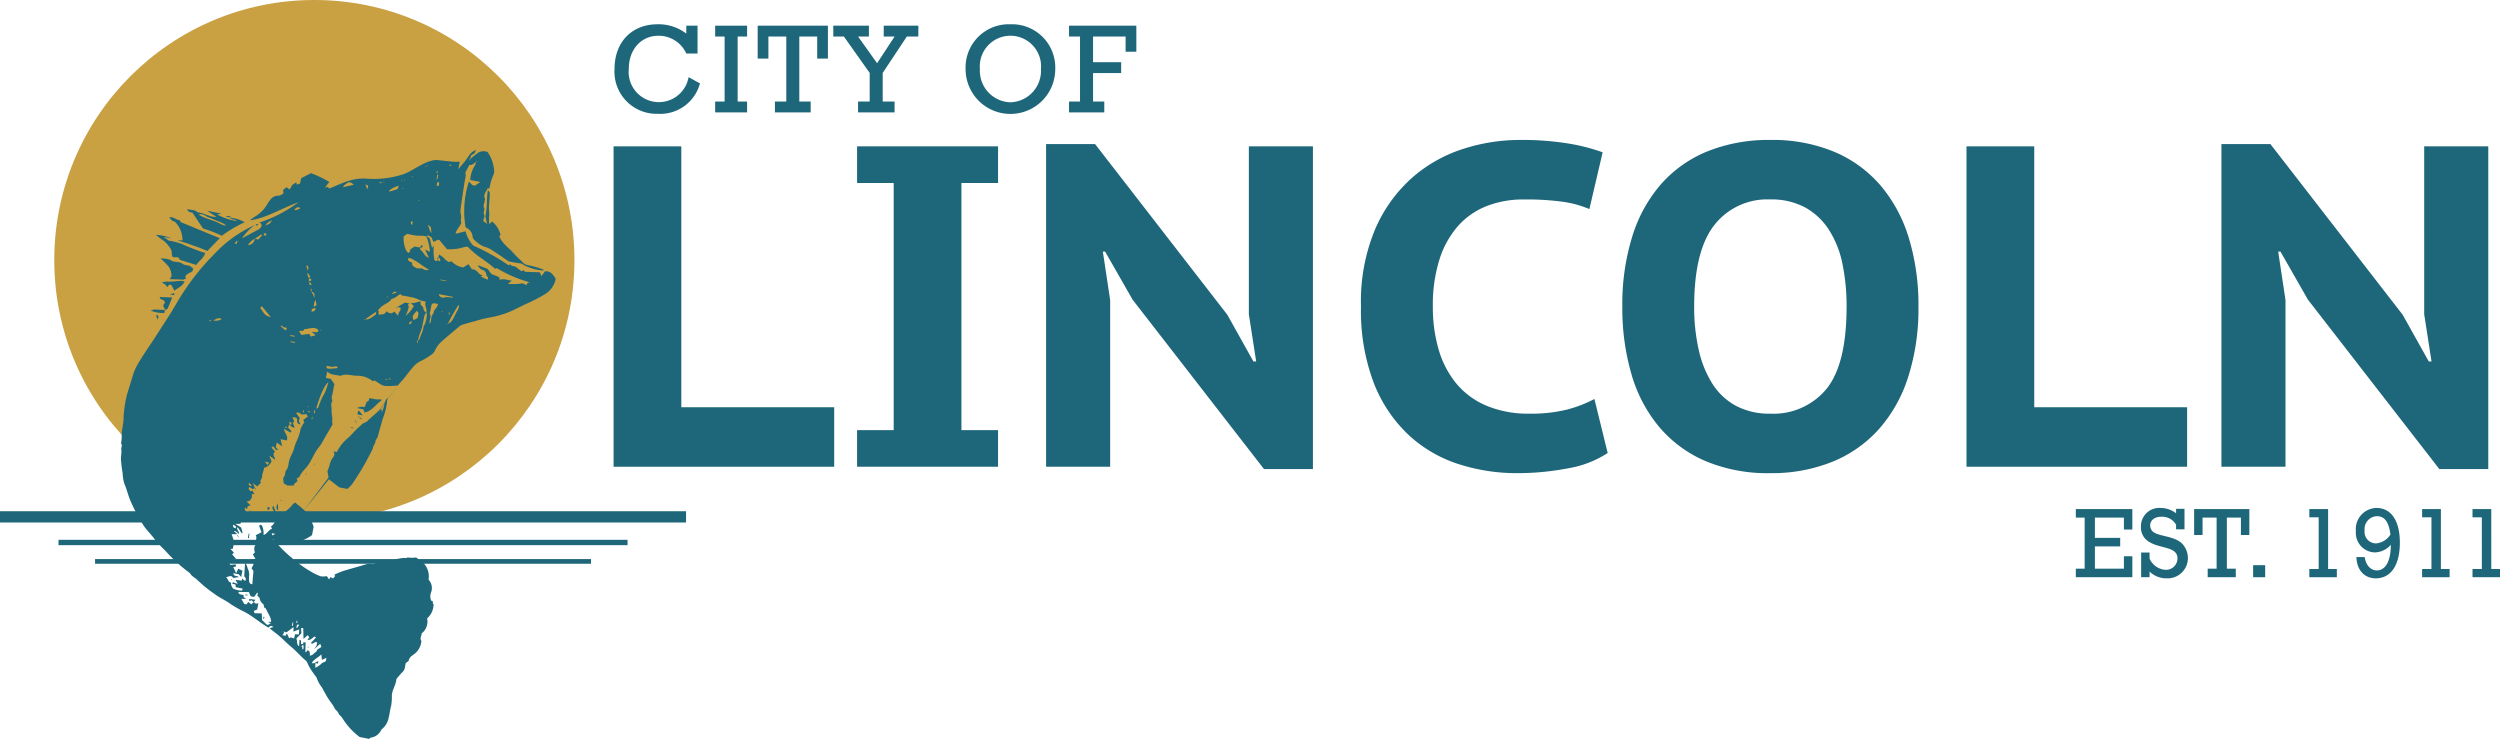 <svg id="Layer_1" data-name="Layer 1" xmlns="http://www.w3.org/2000/svg" viewBox="0 0 352.352 104.142">
  <g>
    <path id="fullLogo" d="M117.572,65.783H86.479V20.628h9.547V57.397H117.572Z" style="fill: #1e677a"/>
    <path id="fullLogo-2" data-name="fullLogo" d="M125.958,25.788h-5.161v-5.16h19.869v5.16h-5.161V60.623h5.161v5.161H120.797V60.623h5.161Z" style="fill: #1e677a"/>
    <path id="fullLogo-3" data-name="fullLogo" d="M159.629,42.238l-3.87-6.773h-.323l1.032,6.838V65.783h-9.031V20.305h6.902l18.643,24.061,3.677,6.58h.387l-1.032-6.644V20.628h9.031V66.106h-6.902Z" style="fill: #1e677a"/>
    <path id="fullLogo-4" data-name="fullLogo" d="M226.588,63.848a14.653,14.653,0,0,1-5.612,2.161,37.459,37.459,0,0,1-7.16.677,26.628,26.628,0,0,1-8.29-1.291,18.746,18.746,0,0,1-7.031-4.128,19.993,19.993,0,0,1-4.871-7.289,28.659,28.659,0,0,1-1.806-10.773,26.384,26.384,0,0,1,2.065-11.063,20.599,20.599,0,0,1,5.29-7.225,20.27,20.27,0,0,1,7.16-3.967,25.951,25.951,0,0,1,7.741-1.225,40.806,40.806,0,0,1,7.063.516,27.309,27.309,0,0,1,4.742,1.226l-1.871,7.999a14.845,14.845,0,0,0-3.773-1.032,38.085,38.085,0,0,0-5.451-.322,14.145,14.145,0,0,0-5.258.935,10.595,10.595,0,0,0-4.032,2.806,13.073,13.073,0,0,0-2.613,4.709,21.265,21.265,0,0,0-.935,6.644,21.11,21.11,0,0,0,.839,6.128,13.299,13.299,0,0,0,2.516,4.774,11.124,11.124,0,0,0,4.258,3.096A15.223,15.223,0,0,0,215.557,58.3a20.836,20.836,0,0,0,5.322-.58,17.811,17.811,0,0,0,3.838-1.484Z" style="fill: #1e677a"/>
    <path id="fullLogo-5" data-name="fullLogo" d="M228.652,43.206a32.206,32.206,0,0,1,1.419-9.934,20.298,20.298,0,0,1,4.096-7.386,17.515,17.515,0,0,1,6.548-4.58,23.041,23.041,0,0,1,8.773-1.58,22.604,22.604,0,0,1,9.128,1.709,17.653,17.653,0,0,1,6.516,4.806,20.777,20.777,0,0,1,3.935,7.418,32.568,32.568,0,0,1,1.322,9.547,31.535,31.535,0,0,1-1.451,9.934,20.406,20.406,0,0,1-4.161,7.386,17.8,17.8,0,0,1-6.58,4.58,22.851,22.851,0,0,1-8.708,1.581,22.597,22.597,0,0,1-9.128-1.71,17.63,17.63,0,0,1-6.516-4.806,20.386,20.386,0,0,1-3.903-7.418A33.28,33.28,0,0,1,228.652,43.206Zm10.128,0a27.042,27.042,0,0,0,.645,6.128,14.973,14.973,0,0,0,1.935,4.774,8.987,8.987,0,0,0,3.322,3.096A9.97,9.97,0,0,0,249.488,58.3a9.666,9.666,0,0,0,7.934-3.483q2.837-3.484,2.838-11.611a29.309,29.309,0,0,0-.58-5.999A13.995,13.995,0,0,0,257.777,32.4a9.43,9.43,0,0,0-3.354-3.161,10.036,10.036,0,0,0-4.935-1.129,9.449,9.449,0,0,0-7.87,3.612Q238.779,35.337,238.78,43.206Z" style="fill: #1e677a"/>
    <path id="fullLogo-6" data-name="fullLogo" d="M308.254,65.783H277.161V20.628h9.547V57.397h21.546Z" style="fill: #1e677a"/>
    <path id="fullLogo-7" data-name="fullLogo" d="M325.283,42.238l-3.87-6.773H321.09l1.032,6.838V65.783h-9.031V20.305h6.902l18.643,24.061,3.677,6.58h.387l-1.032-6.644V20.628H350.7V66.106h-6.902Z" style="fill: #1e677a"/>
    <circle id="fullLogo-8" data-name="fullLogo" cx="44.306" cy="36.656" r="36.656" style="fill: #c9a042"/>
    <rect id="fullLogo-9" data-name="fullLogo" y="72.054" width="96.695" height="1.589" style="fill: #1e677a"/>
    <rect id="fullLogo-10" data-name="fullLogo" x="8.248" y="76.082" width="80.199" height="0.756" style="fill: #1e677a"/>
    <rect id="fullLogo-11" data-name="fullLogo" x="13.398" y="78.797" width="69.899" height="0.659" style="fill: #1e677a"/>
    <path id="fullLogo-12" data-name="fullLogo" d="M44.693,91.576h0C44.697,91.564,44.699,91.559,44.693,91.576Z" style="fill: #1e677a"/>
    <path id="fullLogo-13" data-name="fullLogo" d="M76.814,38.241c-.168.225-.307.411-.513.689-.089-.226-.142-.357-.22-.555l-2.099-.066c-.098-.256-.292-.214-.5-.08q-.384-.302-.767-.603c-.232-.181-.618-.029-.791-.385l-.244.148a30.842,30.842,0,0,0-4.981-2.777,4.766,4.766,0,0,1-1.081-2.016l-1.405.347c.127-.66.614-.991.816-1.541a.744.744,0,0,1-.085-.323,2.21,2.21,0,0,0,.004-.902,2.238,2.238,0,0,1-.021-.809c.166-1.208.35-2.413.534-3.618.048-.314.141-.621.175-.936a2.029,2.029,0,0,0-.051-.492c.212-.402.399-.755.579-1.097l.297.023c.286-.179.457-.287.622-.404a.958.958,0,0,1,.139-.125l.043.064-.162.091a.245.245,0,0,1-.019-.03,1.625,1.625,0,0,1-.154.479,4.148,4.148,0,0,0-.656,2.044l1.432.283c-.244.165-.49.331-.761.514l-.37-.073c-.176-.187-.306-.326-.486-.517a13.559,13.559,0,0,0-.481,6.402.63.63,0,0,0,.168.155,1.51,1.51,0,0,1,.824,1.155.766.766,0,0,0,.241.515,4.331,4.331,0,0,0,1.304.927,4.68,4.68,0,0,1,1.054.434c.79.496,1.551,1.038,2.489,1.674.213.042.636.126,1.06.209.311.061.708.025.915.206a4.999,4.999,0,0,0,1.184.531,5.342,5.342,0,0,0,1.429.313.664.664,0,0,0,.17.03,1.225,1.225,0,0,0,.239-.088,12.424,12.424,0,0,0-2.098-.63,1.419,1.419,0,0,1-.94-.464c-.401-.404-.84-.775-1.212-1.204-.704-.813-1.671-1.402-2.073-2.466l.19-.143a3.407,3.407,0,0,0-1.204-1.911c-.104.103-.221.22-.375.372a5.976,5.976,0,0,1-.051-.969,3.442,3.442,0,0,0,.004-.901,5.426,5.426,0,0,1,.022-1.065c.027-.469.08-.938.09-1.408.002-.111-.119-.225-.268-.485a11.389,11.389,0,0,0-.14,1.536,13.413,13.413,0,0,1-.223,2.249c.079.331.14.582.246,1.024l-.552-.427c.065-.331.255-.688.148-.88-.202-.363.12-.669-.025-.984-.159-.349.073-.663.091-.997.004-.086.072-.19.042-.252-.298-.619.187-1.018.356-1.476l.28-.02a7.539,7.539,0,0,1,.544-1.875,1.302,1.302,0,0,0,.087-.815,5.162,5.162,0,0,0-.911-2.423,1.482,1.482,0,0,0-1.567.286,10.889,10.889,0,0,0-.902.754.656.656,0,0,1,.012.118c-.002.025-.072.046-.086-.051-.039-.009.011-.105.06-.202.003.021.003.041.006.062a1.859,1.859,0,0,0,.157-.473,4.166,4.166,0,0,0,.496-.342c.077-.07.096-.205.194-.438-.749.273-.986.833-1.329,1.298-.337.457-.72.879-1.165,1.416.075-.379.128-.646.222-1.124-.052.261-3.129-.206-3.449-.173-1.575.166-2.936,1.383-4.398,1.961a13.298,13.298,0,0,1-5.379.658c-1.946-.105-3.317.636-5.052,1.353a.542.542,0,0,1-.178.003l-.155-.186-.388.078c.25-.32.407-.521.602-.77a14.185,14.185,0,0,0-2.598-1.24l-1.377.713c-.053.269-.097.491-.145.735l-.452.166c-.045-.168-.076-.284-.087-.329-.229.15-.459.302-.593.39a1.608,1.608,0,0,1-.37.607l-.406-.314-.481.393c.012.156.025.316.04.521-.23.103-.458.295-.678.287-.834-.032-1.208.589-1.561,1.13A4.825,4.825,0,0,1,36.17,30.385a6.238,6.238,0,0,0-.94.664c2.232-.263,4.661-1.798,6.824-2.531A19.405,19.405,0,0,1,36.44,31.41c.241-.115.493.223.414.477a1.053,1.053,0,0,1-.569.532l-2.173,1.173A7.103,7.103,0,0,1,35.914,31.72a17.631,17.631,0,0,0-5.717,4.093,34.593,34.593,0,0,0-5.423,7.116c-.841,1.466-1.808,2.873-2.709,4.303-.757,1.202-1.602,2.346-2.329,3.567a10.094,10.094,0,0,0-.898,1.735l-.95,3.122a16.927,16.927,0,0,0-.47,3.108c.021.806-.217,1.616-.264,2.429a5.781,5.781,0,0,1-.1,1.322c.227.233.045.483.036.728a3.82,3.82,0,0,1-.001.81,3.541,3.541,0,0,0,.003,1.15c.027.506.12,1.008.193,1.511a5.745,5.745,0,0,0,.253,1.495c.355.796.522,1.649.881,2.449a25.46,25.46,0,0,0,1.75,3.308c.448.7,1.074,1.282,1.569,1.955a17.039,17.039,0,0,0,1.564,1.699,22.283,22.283,0,0,0,3.47,3.161c.258.478.786.664,1.131,1.041a17.734,17.734,0,0,0,2.379,1.92c.58.448,1.284.762,1.906,1.176a15.393,15.393,0,0,0,1.996,1.186c1.299.606,2.343,1.587,3.597,2.329.198.035.35-.471.733-.054l-.519.167c.627.523,1.222.93,1.753,1.437.427.407.858.826,1.312,1.2.631.52,1.158,1.139,1.76,1.683.182.164.429.329.492.54a7.115,7.115,0,0,0,.901,1.531c.147.248.401.462.462.725a4.977,4.977,0,0,0,.708,1.245c.24.444.482.886.739,1.321.161.273.351.529.527.793a4.925,4.925,0,0,1,.517.797c.118.285.42.387.53.69.096.264.401.444.554.697a9.585,9.585,0,0,0,2.444,2.671l1.347.266c.047-.04.128-.165.224-.178a1.933,1.933,0,0,0,1.481-1.104.372.372,0,0,1,.11-.118,2.748,2.748,0,0,0,.942-1.679c.136-.5.166-1.032.321-1.524a8.033,8.033,0,0,0,.109-1.584c.097-.827.606-1.52.642-2.264.34-.389.606-.734.913-1.034.363-.353.271-.842.423-1.22.151-.127.365-.216.394-.346.112-.501.518-.696.867-.97a2.614,2.614,0,0,0,.929-1.783c-.282-.365.049-.711.018-1.05a2.148,2.148,0,0,0,.788-2.134,2.683,2.683,0,0,0,.909-1.981c-.225-.088.059-.513-.327-.495a1.516,1.516,0,0,1-.047-1.131,1.718,1.718,0,0,0-.338-1.847,2.731,2.731,0,0,0-.388-1.929c-.294-.495-.829-.699-1.198-1.098a.465.465,0,0,0-.316-.095,2.93,2.93,0,0,1-.986-.013c-.081-.027-.204.101-.301.092-.959-.093-1.828.389-2.778.418a10.173,10.173,0,0,0-1.925.435,1.747,1.747,0,0,0-.841-.003c-1.095.351-2.212.633-3.312.971a13.078,13.078,0,0,0-1.225.512c.036.068.07.134.105.2-.107.122-.216.248-.299.343-.131-.08-.237-.144-.343-.209l-.203.341c-.109-.153-.206-.289-.334-.468a2.346,2.346,0,0,1-.862.025,7.875,7.875,0,0,1-1.516-.747,15.634,15.634,0,0,1-1.971-1.372,24.634,24.634,0,0,1-1.995-1.768c-.378-.408-.78-.794-1.268-1.288,1.013.2,1.883.372,2.496.493a5.907,5.907,0,0,0,3.035-1.119c.079-.398.157-.793.233-1.178-.403-1.081-.403-1.081-.773-1.391.048-.032.096-.064.199-.133a4.946,4.946,0,0,0-.77-.829l3.492-4.339q.185.145.376.293c.337.263.689.537,1.077.84l1.139.225a4.706,4.706,0,0,0,.683-.676c.538-.794,1.057-1.602,1.542-2.429.46-.784.876-1.595,1.293-2.404.125-.242.13-.566.298-.76.195-.224.101-.519.253-.697a1.574,1.574,0,0,0,.298-.669c.187-.704.391-1.403.588-2.104a.797.797,0,0,1,.018-.085,9.446,9.446,0,0,0,.656-2.733l1.466-1.997-1.462,1.944c.004-.072.017-.153.017-.222a1.879,1.879,0,0,0-.381.705l-.883,1.174c-.037.028-.08.053-.114.083-.498.433-.993.87-1.468,1.327-.219.211-.537.221-.748.442-.208.218-.46.395-.673.609-.401.403-.778.829-1.182,1.228A6.231,6.231,0,0,0,47.47,63.707l-.457-.09a.733.733,0,0,1-.08.87,2.405,2.405,0,0,0-.454.952,6.192,6.192,0,0,1-.332.988c.048.253.106.555.167.87l-3.45,4.587c-.173-.154-.348-.307-.528-.453-.243-.197-.487-.392-.719-.6-.118.079-.284.133-.351.245a4.873,4.873,0,0,1-1.436,1.26,4.458,4.458,0,0,0-.862.865c-.253.343-.39.769-.77.98.04.111.059.162.076.213.014.043.026.086.045.149-.481.142-.662.708-1.179.858.074-.655-.166-1.467-.405-1.444q-.108.072-.216.145c.117.316.235.635.337.911l-.826.431c.316.432-.211.869.101,1.255-.417.339-.286.783-.215,1.175-.106.101-.183.175-.276.264.108.183.198.338.355.603l-.575.144c.17.296.276.482.338.59-.135.275-.227.462-.303.618.119.178.199.297.264.394-.054.633-.107,1.244-.159,1.854a.427.427,0,0,1-.441-.418,3.983,3.983,0,0,1,.002-.893,1.885,1.885,0,0,0-.186-.861c-.172-.543-.156-.548-.399-.835-.04.649-.077,1.25-.115,1.862.076.111.158.23.237.346a2.193,2.193,0,0,1-.073.297l-.02-.035-.005.076a1.793,1.793,0,0,1-.429-.352c-.017.084-.033.168-.061.308l-.876-.112c.099.184.179.332.31.575l-.68-.241c-.004.01-.042.099-.094.222l.451.089c.016.127.028.231.048.393l.957.189c-.026.131-.041.207-.057.286a2.781,2.781,0,0,1-1.332-.315l-.001,0,0-.002.001.002a.702.702,0,0,1,.011-.082H32.764c-.082-.198-.211-.36-.189-.495.054-.331-.307-.263-.37-.48a2.182,2.182,0,0,0-.332-.517c.346-.044.705-.378.98.106.268-.037.525-.073.81-.113-.234-.25-.75-.033-.768-.554l.744.147c.098.107.227.248.356.388.054-.276.109-.551.176-.888l-.589-.279c-.104.218-.177.372-.301.632-.171-.366-.286-.612-.405-.867l.354-.05c.004-.094.008-.173.016-.327l-.788.069c-.051-.078-.123-.188-.218-.333l.621-.021-.116-.44.582.026c-.241-.283-.427-.502-.604-.71.059-.059.134-.135.244-.245-.172-.186-.32-.345-.478-.515l.329-.048c.075-.381.146-.741.191-.969-.143-.419-.247-.719-.364-1.063l.833-.012c-.272-.217-.398-.317-.523-.417a.444.444,0,0,1,.402.115c.114.096.22.2.329.301a.695.695,0,0,0-.136-.463,3.566,3.566,0,0,1-.153-.416l.118-.07q.279.416.556.831l.118-.065c-.072-.275-.143-.549-.193-.741l-.829-.528.727.008c.04-.2.081-.41.137-.691.194.131.308.208.425.287.069-.17.128-.319.186-.462l.283.056-.018.012.091.162.065-.043-.116-.146-.019.013c.042-.23-.154-.177-.268-.23a.425.425,0,0,1-.261-.592l.619.336c-.013-.451-.698-.477-.478-1.003.101.088.167.146.245.214.071-.183.129-.333.17-.441l.375-.059c-.208-.203-.357-.347-.567-.551.203-.072.376-.085.468-.178a1.189,1.189,0,0,0,.276-.48,1.232,1.232,0,0,0-.03-.426l.379.046c-.091-.17-.188-.352-.28-.524l-.261.105c-.169-.185-.403-.316-.141-.61.154.109.3.212.419.296l.339-.118-.015.01c.03.054.061.108.091.162l.064-.043-.115-.146-.02.013c-.074-.177-.149-.355-.294-.697.305.22.453.327.621.448.192-.202.36-.38.529-.559-.04-.064-.084-.136-.121-.197.098-.203.279-.401.269-.589-.025-.469.271-.84.259-1.266a1.617,1.617,0,0,0,1.075-.933c-.086-.213-.173-.428-.323-.798.371.266.592.425.814.583a.786.786,0,0,0-.136-.458,2.126,2.126,0,0,1-.093-.412c.079-.098.146-.18.23-.283l-.508-.555c.087-.068.144-.114.253-.199a5.097,5.097,0,0,0,.357.48c.039.043.153.016.366.03-.194-.186-.313-.299-.366-.351.058-.293.095-.482.134-.68l.757.528c-.082-.372-.141-.639-.22-.996l.878.174c.271-.65-.357-1.039-.386-1.63l.941.538c.043-.114.072-.189.095-.248-.165-.16-.318-.308-.46-.447a2.814,2.814,0,0,1,.118-.365c.014-.029.099-.024-.023-.351.284-.166.431-.016.36.26l-.102.073c-.113-.17-.227-.34-.258-.334a.93.93,0,0,0,.829.712q-.131-.358-.262-.716l.211-.162c-.086-.191-.172-.382-.273-.606.604.052.667.063.663.451-.003.309.067.478.473.584-.105-.315-.389-.59-.062-.859q-.271-.384-.545-.774c.392-.192.617.144.787.228.3-.031.486-.05.65-.067.091.136.155.232.222.332-.218.163-.437.326-.657.49.064.146.108.245.151.344a4.819,4.819,0,0,0-.517.901,7.068,7.068,0,0,1-.495,1.598,5.79,5.79,0,0,0-.384.995,5.338,5.338,0,0,1-.406,1.076,3.916,3.916,0,0,0-.428,1.35,1.771,1.771,0,0,1-.324.844c-.203.24-.076.629-.332.935-.158.188-.026.618-.025.895l.556.311.919-.009c-.023-.086-.046-.171-.045-.166.212-.186.383-.338.521-.459-.053-.155-.079-.231-.111-.324.16-.132.377-.225.444-.382.282-.663.899-1.066,1.248-1.672.067-.115.155-.218.219-.335.283-.517.543-1.048.846-1.552.191-.319.462-.59.665-.903.218-.336.393-.699.596-1.046.35-.6.706-1.197,1.024-1.735a4.964,4.964,0,0,1-.044-.533,1.698,1.698,0,0,0-.02-.653,5.647,5.647,0,0,1-.057-1.129,1.562,1.562,0,0,1,.115-1.112c-.24-.396.005-.772.057-1.152.054-.394.149-.783.218-1.129-.18-.268-.324-.484-.493-.736l-.703-.139c.059-.298.112-.565.18-.911.559.554,1.256.448,1.874.62.776-.383,1.569.005,2.356-.021a3.429,3.429,0,0,1,2.216.785l.199-.12c.538.257.952.72,1.53.771a5.659,5.659,0,0,0,.739.01c.157-.007.313-.017.468-.027.185-.012.369-.025.55-.032.311-.354.623-.689.913-1.042.425-.517.807-1.071,1.258-1.563a3.138,3.138,0,0,1,1.042-.829,9.865,9.865,0,0,0,1.381-.813,1.676,1.676,0,0,0,.707-.782,3.461,3.461,0,0,1,.8-1.093c.795-.733,1.638-1.414,2.467-2.11a1.613,1.613,0,0,1,.504-.331c.611-.194,1.233-.358,1.852-.524a18.643,18.643,0,0,1,1.941-.49,12.968,12.968,0,0,0,3.534-1.102c.576-.27,1.138-.573,1.713-.834a22.639,22.639,0,0,0,2.73-1.415,3.299,3.299,0,0,0,1.437-2.096C77.97,38.698,77.578,38.169,76.814,38.241ZM42.76,91.48l-.126.058q-.022-.201-.045-.401l-.162.053.293-.344A1.084,1.084,0,0,1,42.76,91.48Zm1.115,1.43c-.075.053-.165.108-.266.17C43.71,93.019,43.798,92.964,43.875,92.91Zm.231-.276a.255.255,0,0,1-.018.05A.316.316,0,0,0,44.106,92.635Zm-.063.126a.769.769,0,0,1-.154.14A.843.843,0,0,0,44.043,92.76Zm1.97-.047c-.031.157-.057.29-.091.461-.174.164-.488.169-.687.428a3.124,3.124,0,0,1-.793.515c.005-.294.008-.472.011-.673l-.52.042c.278-.583.867-.751,1.357-1.256.035.328.055.52.081.773Zm-3.275-4.194c.012.471.024.947.039,1.533l.595-.538c.106.148.172.241.221.309q-.134.17-.241.305c.126.188.61-.058.932-.423l.261.14-.733.777c.334.309.523-.315.881-.08-.016.106-.035.239-.062.416l-.358.545c.268-.242.532-.479.857-.772.05.133.097.255.169.448-.12.079-.286.187-.606.397-.009.029-.037.114-.068.211-.196.166-.405.342-.614.519-.128.047-.222.08-.323.115-.065-.258.12-.63-.355-.778-.056.086-.122.186-.192.293-.035-.026-.101-.052-.101-.077.006-.431.021-.862.034-1.304l-.3-.059c-.017.086-.032.162-.047.239a.434.434,0,0,1-.303.03c.002-.154.003-.315.004-.499l-.22-.079c-.016.284-.031.559-.051.903-.448-.335-.177-.773-.401-1.082l.725-.754c-.017-.275-.03-.504-.044-.74ZM41.809,87.49l.086.005.006.296-.147-.019Zm.386.547c-.136.197-.24.347-.344.498l-.072-.081c.025-.13.051-.261.081-.413Zm-.963-.308.09.011c-.009.156-.019.311-.028.467l-.151-.026Q41.188,87.954,41.232,87.729Zm.15.642c-.013.242-.022.4-.035.646l.834-.315c-.019.266-.034.473-.052.709l-.552-.009c-.036.185-.074.379-.113.572a1.369,1.369,0,0,1-.454-.149l-.263.126c-.107-.235-.198-.436-.307-.677-.083.139-.137.229-.2.334l-.461-.091c.075-.074.131-.109.157-.16a3.066,3.066,0,0,0,.12-.298,3.98,3.98,0,0,0-.708-.017l.719-.021a1.228,1.228,0,0,0,.316.103ZM54.19,56.885a6.198,6.198,0,0,1-.405,1.305c.008-.161.017-.323.028-.552-.12.081-.23.148-.333.214ZM38.802,75.252l-.429.211-.078-.311C38.385,75.17,38.553,75.203,38.802,75.252Zm-3.719,8.199c.078.189.15.362.242.585l.488.096c.143-.199.288-.401.434-.604l.098.056-.07.354c.083.21.331.176.332.468a1.18,1.18,0,0,0,.458.704c.211.186.037.59.412.644.214.64.725,1.163.743,1.881l-.334-.006-.011.115q.155.031.311.062c-.454.345-.49.345-.789.034-.149-.155-.307-.302-.459-.45-.015-.297-.029-.585-.048-.94l-1.03-.023c-.011-.044-.045-.185-.081-.333l.465-.185c.049-.247.108-.549.178-.901l-.352.09-.302-.244-.346.318c-.167-.129-.29-.225-.431-.333-.098.135-.176.24-.251.343l-.315-.062c-.133-.229-.253-.437-.412-.71l.666-.011-.357-.262c.013-.064.024-.121.041-.208-.213-.215-.723-.015-.764-.502Zm-5.594-38.184.006-.113.31.001A.325.325,0,0,1,29.489,45.267Zm.597-.109c.395-.228.758-.458,1.164-.195A1.449,1.449,0,0,1,30.086,45.158Zm3.123,29.296c-.341-.051-.395-.266-.367-.542C32.907,74.118,33.401,74.002,33.208,74.453Zm.255-40.385-.027-.04a1.61,1.61,0,0,1-.071.352l-.32-.086c.135-.139.236-.244.338-.349.025.034.049.069.073.103a.4.4,0,0,1,.126-.136l.043.064Zm.793,38.784-.34-.067.017-.085.34.067Zm2.954-39.954.31-.003c.001.115.001.194.002.321l-.361-.071ZM34.978,68.184c.375-.146.356.155.523.273C35.127,68.603,35.145,68.301,34.978,68.184Zm-.027-33.632a2.333,2.333,0,0,1,.961-.899A1.027,1.027,0,0,1,34.952,34.552Zm.965-.901c.058-.037.112-.071.172-.111.198-.141.47-.322.742-.505q.054.071.107.141l-.524.573C36.276,33.722,36.138,33.695,35.916,33.651ZM37.71,65.538c-.143-.171-.243-.291-.396-.473l.626.124C37.855,65.318,37.802,65.398,37.71,65.538ZM36.668,43.383l.23-.227c.396.477.789.951,1.27,1.53C37.277,44.556,37.075,43.896,36.668,43.383Zm.761-11.587a.984.984,0,0,1,.17-.299c.182-.151.391-.271.692-.473C38.17,31.578,37.739,31.605,37.429,31.796Zm2.987,28.508-.282-.056.002-.083.291-.011Zm-.168-13.726-.689-.6c.032-.039.064-.078.096-.117a1.885,1.885,0,0,0,.33.248,2.437,2.437,0,0,0,.478.101C40.356,46.391,40.317,46.458,40.248,46.578Zm4.87-.096.17.034-.011.057-.17-.034Zm-.506-3.466c-.141.09-.236.149-.378.239a1.618,1.618,0,0,1,.258-.996C44.532,42.516,44.573,42.774,44.611,43.016Zm-.143.411c-.04.419-.252.479-.555.49C43.873,43.524,44.09,43.447,44.468,43.427Zm-.161-1.403a4.541,4.541,0,0,0-.164-.456c-.074-.155-.169-.305-.275-.486C44.34,41.285,44.344,41.334,44.308,42.024Zm-.471-.995a.482.482,0,0,1-.039-.323l.113.007c0,.115,0,.23-.001.345l-.061-.009Zm-.236-.894c-.001-.107-.002-.205-.006-.503.172.25.242.351.348.505Zm.262-.831c-.012.104-.02.179-.033.294l-.327-.028c.013-.11.023-.197.033-.282A.695.695,0,0,1,43.863,39.304Zm-.321-.096a1.376,1.376,0,0,1-.215-.615.268.268,0,0,1,.037-.151c.098.147.222.332.369.552C43.718,39.013,43.646,39.093,43.542,39.209ZM43.288,37.4a1.111,1.111,0,0,1,.18.284c.023.082-.028.184-.084.463l-.22-.676Zm-2.35,9.818.62.123-.014.106-.623-.081Zm.608,1.119-.62-.123.014-.106.623.081ZM41.448,29.59c.234-.223.453-.556.882-.263A1.146,1.146,0,0,1,41.448,29.59Zm1.226,28.512.056-.282.083.003q.006.145.011.29Zm.998.018-.282-.056.003-.083.289-.011C43.679,58.02,43.675,58.07,43.672,58.12Zm-.298-.735.034-.17.056.011c-.011.057-.022.113-.033.17Zm.618,1.712-.085-.017q.034-.17.067-.34l.085.017Q44.026,58.927,43.992,59.097Zm.398-.845-.153-.021q.044-.226.089-.452l.091.01C44.407,57.944,44.399,58.098,44.39,58.252Zm-.575-10.808c-.043-.069-.058-.094-.073-.118-.063-.095-.127-.19-.184-.276l-1.079.161c-.118-.193-.2-.327-.345-.564l.604-.025c.025-.044.076-.132.132-.23.604.003,1.21-.365,1.864-.005.035.053.099.148.159.237-.229.398-.611.081-.946.157.186.161.326.283.534.464Zm2.482,6.431c-.151.455-.262.874-.428,1.27-.155.369-.387.706-.552,1.071-.179.399-.32.816-.488,1.252-.062.038-.153.094-.26.159C44.75,56.813,45.65,54.186,46.297,53.875Zm1.066-1.951c-.444-.05-.903.163-1.353-.056l.061-.311a5.404,5.404,0,0,0,.822.152c.227.008.458-.203.725.05C47.522,51.825,47.436,51.933,47.363,51.925Zm.984-25.541c.174-.419.544-.491.771-.713.459.082.457.087.727.377Zm14.997-3.182.282.056c-.002.029-.004.057-.005.086l-.299.006C63.33,23.301,63.337,23.252,63.345,23.202Zm-1.446,2.511c-.016.148-.033.3-.052.477l-.316.002c.037-.191.071-.361.105-.531Zm-.262-.437-.107-.014.081-.629.149.022Q61.699,24.966,61.637,25.276Zm-.059-1.184.083.003q.006.145.011.29l-.151-.011C61.54,24.28,61.559,24.186,61.578,24.092Zm-.656,8.734c-.508-.184-.285-.69-.681-1.084C61.11,31.926,60.542,32.585,60.921,32.826Zm-.84-9.434.026.04a.277.277,0,0,1,.117-.153l.043.064q-.081.046-.162.091l-.027-.04a.273.273,0,0,1-.116.153l-.043-.064Zm-1.11,4.805.17.034-.011.057-.17-.034Zm-.924-3.363.17.034-.011.057-.17-.034Zm.11,6.293c-.013.201-.023.357-.034.513l-.131.04c-.037-.122-.075-.245-.112-.368C57.912,31.291,58.004,31.23,58.157,31.127Zm-1.196-5.86.057.011-.034.17-.056-.011C56.938,25.38,56.949,25.324,56.96,25.267Zm-.303,1.236.17.034-.011.057-.17-.034Zm-.07-1.133.056.011c-.011.057-.023.113-.034.17l-.057-.011Zm-1.123,1.08a6.712,6.712,0,0,1,.739-.277c-.08.189-.108.441-.222.49a8.77,8.77,0,0,1-1.111.333l-.045-.125A6.914,6.914,0,0,1,55.464,26.45Zm.464,14.757-.59.236a.262.262,0,0,0-.233.063l.203-.137C55.444,41.201,55.562,40.987,55.928,41.207Zm-1.242.552.013.02-.001.001a.497.497,0,0,1-.131.134l-.043-.064Zm-.679-16.133.17.034-.011.057-.17-.034Zm-.528.073.299-.006-.022.147-.282-.056Zm-1.704.992c-.092-.218-.189-.449-.287-.68C51.95,26.136,51.968,26.164,51.774,26.69Zm-.496,18.461-.043-.064q.081-.046.162-.091l.014.021h-.002A.501.501,0,0,1,51.278,45.151Zm1.674-.795c-.475.267-.872.733-1.503.662.521-.376,1.054-.735,1.589-1.093C53.01,44.064,52.982,44.203,52.952,44.356Zm1.384,9.178c.002-.038.005-.075.007-.113l.279,0A.284.284,0,0,1,54.336,53.534Zm.697-.081-.28,0a.284.284,0,0,1,.286-.112Zm2.665-7.721c-.122-.343.145-.351.297-.478C58.118,45.598,57.851,45.606,57.699,45.733Zm.641-.63a.703.703,0,0,1-.102-.129.603.603,0,0,1,.1-.689c.127-.172.285-.323.435-.49.085.126.148.222.219.327-.042.214-.086.436-.14.71C58.716,44.904,58.54,44.996,58.34,45.102Zm1.482.69a1.15,1.15,0,0,0-.157.367c-.03.629-.447,1.13-.559,1.73-.004.019-.098.021-.149.032a3.828,3.828,0,0,0-.121.5c-.102-.313-.102-.313.095-.478a5.153,5.153,0,0,1,.33-1.158,3.954,3.954,0,0,0,.312-1.125c.108-.386.147-.79.248-1.178a1.619,1.619,0,0,1,.249-.404.933.933,0,0,1-.412-.686c-.01-.148-.218-.283-.394-.492.003-.064.009-.224.018-.432-.488.069-.911.347-1.414.222l.453.433a4.524,4.524,0,0,1-1.173,1.407,4.806,4.806,0,0,0,.328-.78c.061-.258.242-.541,0-.804.064-.048.128-.097.237-.179l-.634-.125c-.335.195-.71.412-1.084.63l-.013-.02q-.082.045-.162.091l.043.064c.048-.038.097-.077.146-.116l-.013-.018.439.087c.16.44-.367.617-.303,1.162-.272-.297-.412-.45-.552-.603l-.363.244c-.227-.049-.506.017-.667-.304-.136.129-.263.249-.434.411l-.707.083c-.222-.143.186-.461-.164-.563a2.748,2.748,0,0,1,.762-.743c.403-.3.93-.447,1.187-.933.515-.049.82-.478,1.256-.681a1.002,1.002,0,0,0,.142.187c.039.033.11.026.166.037.367.073.74.125,1.1.224a3.243,3.243,0,0,1,1.044.301,4.13,4.13,0,0,0,1.117.325c-.273.519.248,1.019.053,1.571.028.005.08.01.081.017A3.515,3.515,0,0,1,59.822,45.793Zm-.289-7.956c-.436-.035-.768.034-.949-.101-.203-.152-.606-.262-.483-.7-.214-.162-.643-.123-.58-.637a1.71,1.71,0,0,1,.355.007,9.044,9.044,0,0,1,1.37.816c.407.297.836.564,1.224.822C59.957,38.107,59.844,38.08,59.533,37.836Zm1.577,6.335c-.461.358-.233.965-.529,1.458-.195-.497.309-.951-.017-1.378.089-.451.178-.903.266-1.347l.275-.184c.206.041.396.078.607.12C61.701,43.388,61.064,43.63,61.11,44.171Zm1.28-.224-.17-.034.011-.057.17.034Zm.297-2.039a.636.636,0,0,1-.854-.458l1.995.394-.001.086c-.109,0-.218.001-.327-.001A2.145,2.145,0,0,0,62.687,41.908Zm-.649-2.432.017-.085.85.168-.017.085Zm1.359,4.585q-.028.141-.056.282l-.086-.005c-.002-.1-.004-.2-.006-.299Zm-.442,1.575.114-.064a.162.162,0,0,1-.07.128Zm1.609-2.021c-.36.533-.558,1.154-.929,1.675a1.729,1.729,0,0,1-.471.328l-.065-.061.019-.011.027.04c.428-.889.928-1.726,1.428-2.563l.112.037A1.582,1.582,0,0,1,64.564,43.615Zm9.816-3.737a1.194,1.194,0,0,0-.195.304l-.547-.26a6.795,6.795,0,0,1-2.068.073l.588-.424c-.629-.084-1.143-.346-1.737-.131-.017-.128-.03-.232-.048-.369-.387-.159-.789-.325-1.111-.458-.223-.293-.411-.541-.542-.714-.488-.19-.887-.346-1.287-.502l-.066.108c.183.176.34.445.556.506a.752.752,0,0,1,.611.7c.024.242.419.365.17.705l-.921-.429.243-.184c-.64-.068-.773-.907-1.507-.835-.151-.225-.306-.456-.494-.736l-.741.462a2.933,2.933,0,0,1-1.67-.883l-.322.132a3.454,3.454,0,0,1-.429-.267c-.168-.137-.301-.314-.467-.454a6.071,6.071,0,0,0-.529-.354c-.042.212-.063.317-.083.422.2.117.347.256.216.551-.102-.076-.193-.144-.284-.211-.135.302-.319.088-.486.047a8.27,8.27,0,0,1-.098-2.11c-.053.092-.106.184-.215.371a4.493,4.493,0,0,1-.171-.527c-.084-.456-.079-.959-.667-1.108a6.5,6.5,0,0,1,.511,2.193l-.683-.326c.224.478.367.784.544,1.163-.698-.202-.76-.923-1.268-1.179.017-.083.033-.165.049-.248l.069.096c.102-.105.203-.21.338-.349l-.32-.086c-.037.134-.064.233-.091.332l0,.001-.797-.158c-.26.18-.444.308-.663.46.02.041.067.137.072.148l-.229.291c-.459-.091-.841-1.536-.704-2.351l.504-.338a6.99,6.99,0,0,0,1.519.272,5.377,5.377,0,0,1,1.148.078c.084-.042.191-.14.249-.117a3.896,3.896,0,0,1,.492.269c.098.239.169.414.247.602a.844.844,0,0,0,.261-.048c.193-.115.365-.29.613-.161.358.429.713.855,1.059,1.27a6.372,6.372,0,0,0,2.406-.291,2.284,2.284,0,0,1,.519-.05,12.589,12.589,0,0,0,1.953,1.651,21.716,21.716,0,0,1,1.919,1.464l.212-.102a18.629,18.629,0,0,0,4.689,2.012C74.559,39.832,74.446,39.825,74.379,39.878Z" style="fill: #1e677a"/>
    <path id="fullLogo-14" data-name="fullLogo" d="M66.242,22.463c-.003-.024-.004-.048-.008-.072-.02.044-.039.086-.066.14C66.194,22.506,66.216,22.487,66.242,22.463Z" style="fill: #1e677a"/>
    <path id="fullLogo-15" data-name="fullLogo" d="M24.438,31.18c.306.071.398.285.559.474a3.735,3.735,0,0,1,.723,2.229l-.689-.029c.716.286,1.458.445,2.143.737a20.079,20.079,0,0,1,2.051.785c.574-.594,1.102-1.14,1.747-1.808L25.51,31.324c-.034-.05-.114-.169-.199-.296-.5.004-.846-.555-1.464-.378C24.06,30.851,24.222,31.13,24.438,31.18Z" style="fill: #1e677a"/>
    <path id="fullLogo-16" data-name="fullLogo" d="M27.145,29.999c.482.725.975,1.468,1.469,2.21A17.136,17.136,0,0,1,31.26,33.23a17.553,17.553,0,0,1,3.237-1.909,4.948,4.948,0,0,0-2.025-.625c.184.379.664.122.87.46a8.784,8.784,0,0,1-2.746-.927l.607-.121-2.028-.401c.534.341.9.575,1.354.864-1.039.051-1.798-.591-2.699-.637-.378-.458-.939-.26-1.423-.487C26.477,29.97,26.87,29.869,27.145,29.999Zm2.198.615c.443.168.897.364,1.335.551a3.869,3.869,0,0,1,1.233.634,1.996,1.996,0,0,1-.651-.14c-1.009-.629-2.239-.752-3.272-1.414C28.562,30.034,28.928,30.457,29.343,30.614Z" style="fill: #1e677a"/>
    <path id="fullLogo-17" data-name="fullLogo" d="M24,34.998c.332.388.098.933.366,1.246l.754.016c.118.168.216.307.268.38l2.271.706c.381-.578,1.029-.915,1.262-1.695a12.214,12.214,0,0,1-1.544-.546,13.685,13.685,0,0,1-1.578-.647,8.491,8.491,0,0,0-1.772-.51c-.158-.035-.327-.017-.449-.2-.075-.113-.271-.145-.412-.213.013-.04.025-.08.038-.121q.489.097.978.193A6.274,6.274,0,0,0,21.979,33.1a7.637,7.637,0,0,0,1.094.833A4.343,4.343,0,0,1,24,34.998Z" style="fill: #1e677a"/>
    <path id="fullLogo-18" data-name="fullLogo" d="M27.154,38.18c.024-.123.046-.234.067-.339-.129-.103-.257-.204-.42-.334-.317-.177-.745-.071-1.133-.367-.328-.25-.877-.205-1.325-.305-.097-.022-.176-.117-.269-.167a3.174,3.174,0,0,0-1.44-.23,9.194,9.194,0,0,1,1.171,1.19,2.383,2.383,0,0,1,.369,1.316c-.104.165-.18.286-.25.397l2.074.072-.056-.084.302-.051c-.068-.139-.103-.212-.132-.27C26.295,38.493,26.862,38.501,27.154,38.18Z" style="fill: #1e677a"/>
    <path id="fullLogo-19" data-name="fullLogo" d="M53.008,56.28c-.308-.037-.611-.115-.924-.177-.066.184-.12.334-.165.458-.137.017-.23.029-.215.027-.129.322-.224.56-.32.8a1.853,1.853,0,0,0-.384-.07,2.58,2.58,0,0,0-.388.084c-.074.015-.151.022-.226.032l.014.099.818.162c.045.126.102.287.156.439,1.103-.205,1.576-1.159,2.36-1.676.023-.015-.002-.102-.005-.169A6.179,6.179,0,0,1,53.008,56.28Z" style="fill: #1e677a"/>
    <path id="fullLogo-20" data-name="fullLogo" d="M26.007,39.675a2.127,2.127,0,0,0-.478-.089c-.617.031-1.233.116-1.849.115a1.435,1.435,0,0,0-.863.153,2.298,2.298,0,0,1,.431.217,2.587,2.587,0,0,1,.333.394c.116-.151.195-.253.276-.358l.301.059c.142.274.276.533.416.803C25.091,40.565,25.709,40.349,26.007,39.675Z" style="fill: #1e677a"/>
    <path id="fullLogo-21" data-name="fullLogo" d="M23.164,44.112c.028-.14.056-.28.083-.422.124-.058.315-.085.36-.181.236-.502.436-1.021.666-1.578l-1.757-.076c.02.453.515.299.627.577l.011-.011c.032.075.069.156.107.239-.32.389-.318.405-.043.879a.465.465,0,0,1,.03.149l-1.551-.065-.455.147A4.428,4.428,0,0,0,23.164,44.112Z" style="fill: #1e677a"/>
    <path id="fullLogo-22" data-name="fullLogo" d="M38.618,72.051c-.091.133-.163.237-.266.387l.345.068c.331-.49-.102-.823-.16-1.244C38.224,71.605,38.5,71.841,38.618,72.051Z" style="fill: #1e677a"/>
    <path id="fullLogo-23" data-name="fullLogo" d="M50.474,57.939c-.029.145-.058.295-.091.461l.744.147c-.203-.264-.33-.439-.469-.602C50.635,57.919,50.556,57.941,50.474,57.939Z" style="fill: #1e677a"/>
    <path id="fullLogo-24" data-name="fullLogo" d="M37.907,72.39c-.045.23-.086.436-.13.657l.27.053A.47.47,0,0,0,37.907,72.39Z" style="fill: #1e677a"/>
    <path id="fullLogo-25" data-name="fullLogo" d="M39.207,71.939c-.013-.384-.025-.716-.036-1.047C39.087,71.223,38.715,71.576,39.207,71.939Z" style="fill: #1e677a"/>
    <path id="fullLogo-26" data-name="fullLogo" d="M22.233,45.084c.042-.147.084-.295.12-.419-.084-.125-.145-.217-.216-.323C21.829,44.61,22.262,44.827,22.233,45.084Z" style="fill: #1e677a"/>
    <path id="fullLogo-27" data-name="fullLogo" d="M38.008,71.496l-.321.002c.001.123.002.221.003.311l.246.049C37.96,71.743,37.982,71.63,38.008,71.496Z" style="fill: #1e677a"/>
    <path id="fullLogo-28" data-name="fullLogo" d="M34.933,75.827l.149.022.081-.629-.107-.014Q34.994,75.517,34.933,75.827Z" style="fill: #1e677a"/>
    <path id="fullLogo-29" data-name="fullLogo" d="M24.558,41.609c.003-.122.005-.2.007-.289l-.631.166Z" style="fill: #1e677a"/>
    <path id="fullLogo-30" data-name="fullLogo" d="M31.948,30.413a.834.834,0,0,0-.069.122l.695.137C32.443,30.365,32.15,30.484,31.948,30.413Z" style="fill: #1e677a"/>
    <path id="fullLogo-31" data-name="fullLogo" d="M36.401,31.627c-.134,0-.309-.149-.373.103C36.162,31.73,36.337,31.878,36.401,31.627Z" style="fill: #1e677a"/>
    <path id="fullLogo-32" data-name="fullLogo" d="M50.608,58.897c.096.049.193.099.389.199-.09-.153-.111-.224-.136-.225A1.419,1.419,0,0,0,50.608,58.897Z" style="fill: #1e677a"/>
    <path id="fullLogo-33" data-name="fullLogo" d="M49.447,60.307l.34.067.017-.085-.34-.067Z" style="fill: #1e677a"/>
    <path id="fullLogo-34" data-name="fullLogo" d="M33.347,76.559l.34.067c.005-.028.011-.057.017-.085l-.34-.067Z" style="fill: #1e677a"/>
    <path id="fullLogo-35" data-name="fullLogo" d="M33.61,75.755l.064-.043-.114-.145c-.03-.053-.06-.107-.09-.161l-.064.043q.058.072.114.145C33.55,75.648,33.58,75.702,33.61,75.755Z" style="fill: #1e677a"/>
    <path id="fullLogo-36" data-name="fullLogo" d="M35.185,72.02l.057.011c.011-.057.022-.113.034-.17l-.056-.011Z" style="fill: #1e677a"/>
    <path id="fullLogo-37" data-name="fullLogo" d="M39.485,70.514l.17.034.011-.057-.17-.034Z" style="fill: #1e677a"/>
    <path id="fullLogo-38" data-name="fullLogo" d="M43.089,66.868l.057.011q.016-.085.033-.17l-.057-.011C43.111,66.755,43.1,66.812,43.089,66.868Z" style="fill: #1e677a"/>
    <path id="fullLogo-39" data-name="fullLogo" d="M44.241,65.506l.056.011.034-.17-.057-.011C44.263,65.393,44.252,65.449,44.241,65.506Z" style="fill: #1e677a"/>
    <path id="fullLogo-40" data-name="fullLogo" d="M50.079,59.256l-.064.043.114.144q.045.081.09.161l.064-.043-.114-.144C50.139,59.364,50.109,59.31,50.079,59.256Z" style="fill: #1e677a"/>
    <path id="fullLogo-41" data-name="fullLogo" d="M50.553,58.644l-.064.043.115.146.04-.027Q50.599,58.725,50.553,58.644Z" style="fill: #1e677a"/>
    <path id="fullLogo-42" data-name="fullLogo" d="M61.718,36.631c.023-.113.045-.227.067-.34l-.195.095Z" style="fill: #1e677a"/>
    <path id="fullLogo-43" data-name="fullLogo" d="M35.449,84.592l.303.27c.079-.107.145-.198.242-.33l-.878-.119c.011.148.017.228.024.314Z" style="fill: #1e677a"/>
    <path id="fullLogo-44" data-name="fullLogo" d="M37.211,87.227l.056-.282-.15-.012c.004.097.008.194.011.291Z" style="fill: #1e677a"/>
    <path id="fullLogo-45" data-name="fullLogo" d="M34.883,83.827l-.282-.056q-.011.074-.022.147l.299-.006Z" style="fill: #1e677a"/>
    <path id="fullLogo-46" data-name="fullLogo" d="M43.469,91.147l-.057-.011q-.017.085-.033.17l.056.011Z" style="fill: #1e677a"/>
    <path id="fullLogo-47" data-name="fullLogo" d="M32.557,81.747l.056.011.034-.17-.057-.011C32.579,81.633,32.568,81.69,32.557,81.747Z" style="fill: #1e677a"/>
    <path id="fullLogo-48" data-name="fullLogo" d="M44.481,93.473l.342.042c.015-.121.027-.214.042-.329-.179.072-.316.126-.451.18Z" style="fill: #1e677a"/>
    <path id="fullLogo-49" data-name="fullLogo" d="M98.653,11.755a5.785,5.785,0,0,1-5.922,4.284,5.936,5.936,0,0,1-6.12-6.3c0-3.798,2.412-6.318,6.084-6.318a6.449,6.449,0,0,1,4.032,1.314V3.619h1.584V7.543H96.727a4.261,4.261,0,0,0-3.942-2.502c-2.43,0-4.158,1.944-4.158,4.644a4.256,4.256,0,0,0,8.424,1.188Z" style="fill: #1e677a"/>
    <path id="fullLogo-50" data-name="fullLogo" d="M102.127,5.149h-1.332v-1.53h4.5v1.53h-1.332v9.162h1.332v1.53h-4.5v-1.53h1.332Z" style="fill: #1e677a"/>
    <path id="fullLogo-51" data-name="fullLogo" d="M116.688,8.263h-1.512V5.149h-2.52v9.162h1.602v1.53h-5.04v-1.53h1.602V5.149H108.3V8.263h-1.512V3.619h9.9Z" style="fill: #1e677a"/>
    <path id="fullLogo-52" data-name="fullLogo" d="M122.574,10.279l-3.636-5.13H117.444v-1.53h5.022v1.53h-1.53l2.682,3.762,2.466-3.762h-1.53v-1.53h4.878v1.53h-1.62l-3.402,5.13v4.032h1.674v1.53h-5.148v-1.53h1.638Z" style="fill: #1e677a"/>
    <path id="fullLogo-53" data-name="fullLogo" d="M142.41,3.421a6.098,6.098,0,0,1,6.318,6.318,6.318,6.318,0,0,1-12.636,0A6.088,6.088,0,0,1,142.41,3.421Zm0,10.998a4.442,4.442,0,0,0,4.302-4.68,4.319,4.319,0,1,0-8.604,0A4.442,4.442,0,0,0,142.41,14.419Z" style="fill: #1e677a"/>
    <path id="fullLogo-54" data-name="fullLogo" d="M152.219,5.149h-1.548v-1.53h9.486V7.291h-1.512V5.149h-4.59V8.767h3.96v1.53h-3.96v4.014h1.584v1.53h-4.968v-1.53h1.548Z" style="fill: #1e677a"/>
    <path id="fullLogo-55" data-name="fullLogo" d="M293.813,72.951h-1.245V71.749h7.965v2.886H299.345V72.951h-4.088v2.858h3.565v1.202h-3.565v3.141h4.088V78.398h1.189v2.957h-7.965V80.153h1.245Z" style="fill: #1e677a"/>
    <path id="fullLogo-56" data-name="fullLogo" d="M301.775,77.875h1.188v.849a2.62,2.62,0,0,0,2.235,1.585,1.615,1.615,0,0,0,1.698-1.613c0-1.882-3.014-1.231-4.513-2.731a2.371,2.371,0,0,1-.637-1.74,2.58,2.58,0,0,1,2.801-2.631,3.517,3.517,0,0,1,2.151.75v-.637h1.188v2.9h-1.188v-.665a2.299,2.299,0,0,0-2.037-1.117c-.976,0-1.613.495-1.613,1.23a1.168,1.168,0,0,0,.325.821c.75.75,3.056.623,4.174,1.74a2.984,2.984,0,0,1,.82,2.066,2.865,2.865,0,0,1-3.042,2.829,3.398,3.398,0,0,1-2.362-.948v.792h-1.188Z" style="fill: #1e677a"/>
    <path id="fullLogo-57" data-name="fullLogo" d="M317.024,75.399h-1.188V72.951h-1.981v7.201h1.259v1.203h-3.962V80.153h1.259v-7.201h-1.981v2.447h-1.188v-3.65h7.781Z" style="fill: #1e677a"/>
    <path id="fullLogo-58" data-name="fullLogo" d="M317.559,79.657h1.698v1.698h-1.698Z" style="fill: #1e677a"/>
    <path id="fullLogo-59" data-name="fullLogo" d="M326.795,72.909h-1.316v-1.16h2.646v8.446h1.231v1.16h-3.877v-1.16h1.316Z" style="fill: #1e677a"/>
    <path id="fullLogo-60" data-name="fullLogo" d="M333.286,78.511c.156,1.146.821,1.881,1.726,1.881,1.004,0,1.952-.976,1.952-3.608a3.095,3.095,0,0,1-2.249,1.075,2.755,2.755,0,0,1-2.674-2.985,2.984,2.984,0,0,1,2.9-3.282c2.08,0,3.297,1.811,3.297,4.895,0,3.155-1.259,5.023-3.381,5.023-1.627,0-2.688-1.16-2.745-2.999Zm1.712-5.758a1.809,1.809,0,0,0-1.726,2.023,1.616,1.616,0,0,0,1.599,1.811,2.672,2.672,0,0,0,2.037-1.245C336.696,73.574,336.087,72.753,334.998,72.753Z" style="fill: #1e677a"/>
    <path id="fullLogo-61" data-name="fullLogo" d="M342.691,72.909h-1.316v-1.16h2.645v8.446h1.231v1.16h-3.876v-1.16h1.316Z" style="fill: #1e677a"/>
    <path id="fullLogo-62" data-name="fullLogo" d="M349.791,72.909h-1.316v-1.16h2.646v8.446h1.231v1.16h-3.876v-1.16h1.316Z" style="fill: #1e677a"/>
  </g>
</svg>

